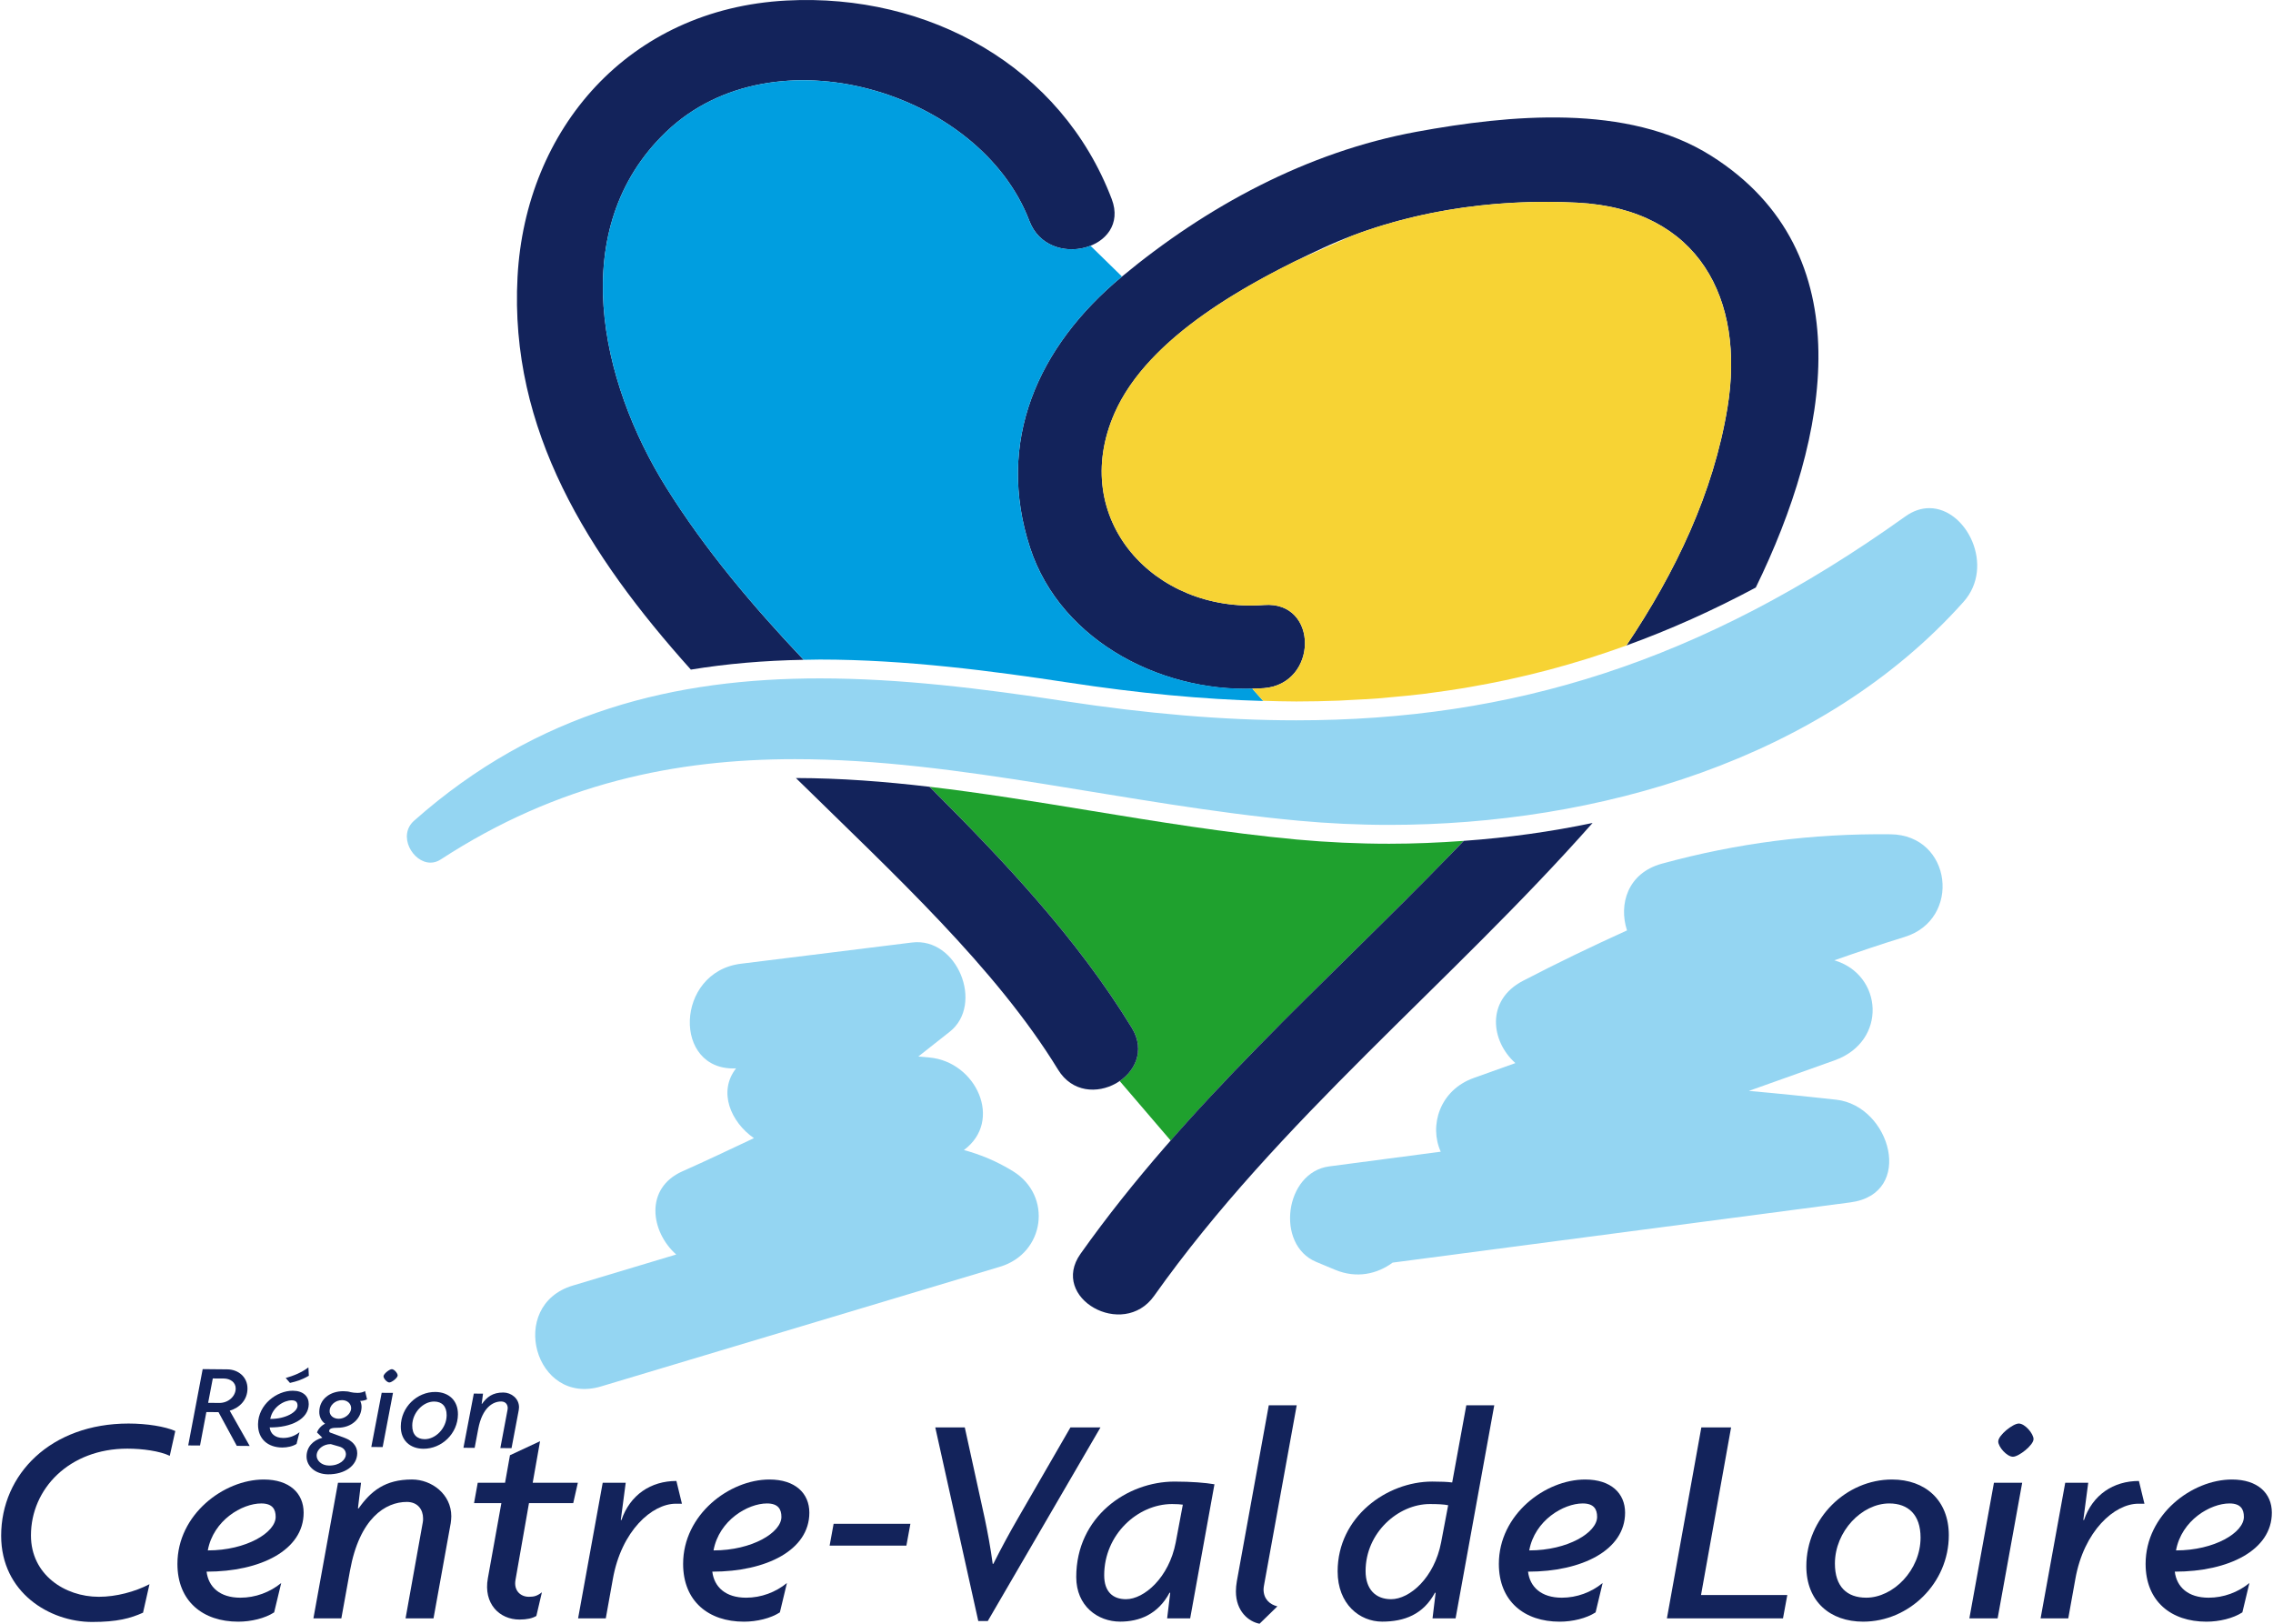 <?xml version="1.0" encoding="utf-8"?>
<!-- Generator: Adobe Illustrator 15.1.0, SVG Export Plug-In . SVG Version: 6.00 Build 0)  -->
<!DOCTYPE svg PUBLIC "-//W3C//DTD SVG 1.1//EN" "http://www.w3.org/Graphics/SVG/1.1/DTD/svg11.dtd">
<svg xmlns="http://www.w3.org/2000/svg" version="1.1" width="126" height="90"><svg xmlns:xlink="http://www.w3.org/1999/xlink" version="1.1" id="Calque_1" x="0" y="0" width="126" height="90" viewBox="0 0 136.296 97.454" enable-background="new 0 0 136.296 97.454" xml:space="preserve">
<g>
	<g>
		<path fill="#1FA12E" d="M83.316,50.64c-1.859,0-3.726-0.087-5.548-0.253c-4.204-0.393-8.388-1.076-12.433-1.74    c-3.281-0.539-6.465-1.057-9.606-1.425c4.476,4.471,8.822,9.052,12.136,14.465c0.79,1.294,0.248,2.526-0.727,3.194l3.061,3.573    c5.284-6.021,11.24-11.44,16.853-17.222c0.241-0.251,0.485-0.511,0.729-0.764C86.312,50.574,84.826,50.64,83.316,50.64"/>
		<path fill="#13235B" d="M13.367,82.736l-0.664-0.004l-0.279,1.463l0.664,0.007c0.553,0.004,0.985-0.402,0.99-0.863    C14.081,82.957,13.744,82.74,13.367,82.736 M14.143,86.777l-1.097-2.023l-0.729-0.005l-0.38,2.007l-0.709-0.004l0.868-4.58    l1.475,0.014c0.658,0.004,1.221,0.456,1.214,1.16c-0.005,0.669-0.461,1.139-1.066,1.321l1.198,2.116L14.143,86.777z"/>
		<path fill="#13235B" d="M17.336,83l-0.256-0.297c0.415-0.111,0.963-0.323,1.362-0.636l0.026,0.504    C18.061,82.805,17.757,82.904,17.336,83 M17.445,84.044c-0.458-0.003-1.155,0.391-1.293,1.117    c0.928,0.007,1.634-0.418,1.637-0.791C17.791,84.191,17.717,84.045,17.445,84.044 M16.117,85.672    c0.042,0.366,0.312,0.627,0.806,0.632c0.361,0.003,0.711-0.124,0.984-0.345l-0.177,0.702c-0.221,0.144-0.555,0.218-0.864,0.217    c-0.848-0.009-1.457-0.501-1.448-1.399c0.011-1.187,1.133-2.018,2.092-2.01c0.62,0.004,0.957,0.339,0.952,0.806    C18.454,85.172,17.414,85.683,16.117,85.672"/>
		<path fill="#13235B" d="M20.465,84.033c-0.414-0.002-0.748,0.312-0.751,0.656c-0.002,0.258,0.216,0.459,0.542,0.463    c0.368,0.005,0.747-0.294,0.751-0.632C21.009,84.26,20.797,84.036,20.465,84.033 M20.299,86.821l-0.514-0.148    c-0.452-0.003-0.846,0.31-0.849,0.69c-0.003,0.287,0.283,0.593,0.741,0.597c0.656,0.006,1.014-0.366,1.016-0.667    C20.696,87.077,20.564,86.895,20.299,86.821 M21.55,84.079c0.035,0.058,0.085,0.211,0.084,0.354    c-0.007,0.696-0.586,1.269-1.466,1.259c-0.279-0.001-0.479,0.04-0.479,0.197c-0.002,0.029,0.021,0.079,0.071,0.095l0.862,0.316    c0.433,0.162,0.755,0.474,0.751,0.92c-0.006,0.74-0.736,1.273-1.753,1.266c-0.781-0.007-1.293-0.503-1.289-1.076    c0.005-0.575,0.401-0.976,0.948-1.12l-0.321-0.317c0.077-0.225,0.285-0.431,0.485-0.524c-0.229-0.16-0.352-0.434-0.348-0.715    c0.006-0.762,0.646-1.244,1.458-1.237c0.176,0.001,0.316,0.023,0.419,0.056c0.111,0.028,0.257,0.043,0.419,0.046    c0.185,0.001,0.356-0.048,0.452-0.111l0.121,0.496C21.852,84.045,21.675,84.082,21.55,84.079"/>
		<path fill="#13235B" d="M23.301,82.973c-0.147-0.002-0.351-0.241-0.351-0.371c0.003-0.15,0.359-0.427,0.5-0.427    c0.146,0.001,0.352,0.248,0.35,0.378C23.798,82.697,23.443,82.974,23.301,82.973 M22.899,86.851l-0.681-0.007l0.622-3.25    l0.679,0.004L22.899,86.851z"/>
		<path fill="#13235B" d="M25.994,84.118c-0.656-0.007-1.313,0.657-1.319,1.434c-0.004,0.553,0.28,0.821,0.746,0.825    c0.649,0.004,1.313-0.649,1.319-1.434C26.744,84.396,26.45,84.12,25.994,84.118 M25.34,86.952    c-0.797-0.007-1.36-0.503-1.352-1.342c0.009-1.159,0.978-2.078,2.077-2.067c0.798,0.008,1.361,0.508,1.353,1.349    C27.407,86.05,26.438,86.96,25.34,86.952"/>
		<path fill="#13235B" d="M31.067,84.636l-0.432,2.28l-0.672-0.005l0.432-2.297c0.009-0.036,0.009-0.065,0.011-0.1    c0.001-0.209-0.123-0.397-0.389-0.399c-0.509-0.005-1.14,0.379-1.38,1.642l-0.216,1.142l-0.673-0.006l0.622-3.252l0.553,0.004    l-0.08,0.611l0.014,0.008c0.299-0.415,0.641-0.692,1.291-0.688c0.472,0.005,0.941,0.36,0.936,0.892    C31.084,84.52,31.075,84.579,31.067,84.636"/>
		<path fill="#13235B" d="M10.12,87.376c-0.59-0.286-1.641-0.431-2.545-0.431c-3.484,0-5.787,2.407-5.787,5.21    c0,2.351,2.028,3.682,4.073,3.682c1.051,0,2.174-0.305,3.041-0.755L8.516,96.79c-0.757,0.341-1.55,0.557-3.06,0.557    C2.914,97.346,0,95.585,0,92.172c0-3.7,2.987-6.734,7.648-6.734c1.108,0,2.195,0.18,2.804,0.449L10.12,87.376z"/>
		<path fill="#13235B" d="M15.611,90.234c-1.143,0-2.875,1.005-3.208,2.819c2.322,0,4.074-1.078,4.074-2.012    C16.478,90.592,16.293,90.234,15.611,90.234 M12.331,94.328c0.11,0.918,0.792,1.563,2.026,1.563c0.904,0,1.771-0.323,2.453-0.881    l-0.424,1.762c-0.554,0.359-1.383,0.558-2.155,0.558c-2.122,0-3.651-1.221-3.651-3.469c0-2.962,2.783-5.063,5.18-5.063    c1.548,0,2.396,0.825,2.396,1.992C18.155,93.035,15.573,94.328,12.331,94.328"/>
		<path fill="#13235B" d="M26.984,91.419l-1.032,5.711h-1.678l1.031-5.747c0.02-0.09,0.02-0.161,0.02-0.252    c0-0.521-0.313-0.988-0.978-0.988c-1.272,0-2.839,0.97-3.41,4.133l-0.517,2.854h-1.677l1.475-8.137h1.382l-0.184,1.527    l0.035,0.018c0.738-1.043,1.586-1.741,3.209-1.741c1.179,0,2.359,0.88,2.359,2.208C27.021,91.131,27.001,91.277,26.984,91.419"/>
		<path fill="#13235B" d="M34.338,90.216h-2.656l-0.811,4.615c-0.109,0.628,0.295,1.006,0.811,1.006    c0.315,0,0.499-0.055,0.776-0.271l-0.333,1.42c-0.24,0.144-0.571,0.217-1.014,0.217c-1.198,0-2.174-0.952-1.897-2.479l0.811-4.508    h-1.64l0.221-1.222h1.64l0.295-1.654l1.806-0.843l-0.442,2.497h2.71L34.338,90.216z"/>
		<path fill="#13235B" d="M40.494,90.25c-1.419,0-3.265,1.617-3.779,4.527l-0.423,2.354H34.63l1.477-8.137h1.381l-0.294,2.226    l0.035,0.019c0.518-1.526,1.771-2.354,3.302-2.354l0.332,1.365H40.494z"/>
		<path fill="#13235B" d="M45.968,90.234c-1.143,0-2.876,1.005-3.209,2.819c2.324,0,4.075-1.078,4.075-2.012    C46.834,90.592,46.649,90.234,45.968,90.234 M42.686,94.328c0.112,0.918,0.793,1.563,2.028,1.563c0.903,0,1.769-0.323,2.451-0.881    l-0.423,1.762c-0.553,0.359-1.384,0.558-2.157,0.558c-2.121,0-3.651-1.221-3.651-3.469c0-2.962,2.783-5.063,5.181-5.063    c1.547,0,2.396,0.825,2.396,1.992C48.511,93.035,45.929,94.328,42.686,94.328"/>
	</g>
	<polygon fill="#13235B" points="49.968,91.454 49.728,92.765 54.336,92.765 54.577,91.454  "/>
	<g>
		<path fill="#13235B" d="M59.221,97.292h-0.57L56.07,85.672h1.771l1.197,5.459c0.166,0.789,0.35,1.76,0.479,2.729h0.037    c0.478-0.951,0.993-1.902,1.474-2.729l3.154-5.459h1.803L59.221,97.292z"/>
		<path fill="#13235B" d="M70.283,90.27c-2.064,0-4.074,1.831-4.074,4.274c0,0.988,0.518,1.437,1.309,1.437    c1.087,0,2.582-1.294,2.986-3.412l0.425-2.262C70.799,90.287,70.559,90.27,70.283,90.27 M71.37,97.13h-1.383l0.185-1.526    l-0.036-0.019c-0.699,1.313-1.825,1.742-2.968,1.742c-1.346,0-2.637-0.934-2.637-2.676c0-3.629,3.06-5.729,5.897-5.729    c1.034,0,1.863,0.071,2.399,0.162L71.37,97.13z"/>
		<path fill="#13235B" d="M75.811,95.1c-0.018,0.108-0.037,0.197-0.037,0.289c0,0.592,0.387,0.914,0.83,1.022l-1.07,1.042    c-0.664-0.126-1.419-0.755-1.419-1.94c0-0.198,0.019-0.395,0.056-0.61l1.917-10.561h1.677L75.811,95.1z"/>
		<path fill="#13235B" d="M85.752,90.27c-1.899,0-3.853,1.723-3.853,4.021c0,1.099,0.607,1.69,1.53,1.69    c1.124,0,2.6-1.294,3.004-3.412l0.423-2.228C86.599,90.287,86.213,90.27,85.752,90.27 M87.301,97.13h-1.384l0.185-1.526    l-0.036-0.019c-0.701,1.313-1.845,1.742-3.172,1.742c-1.346,0-2.673-1.042-2.673-3.016c0-3.271,2.95-5.39,5.678-5.39    c0.554,0,0.903,0.018,1.198,0.054l0.848-4.634h1.678L87.301,97.13z"/>
		<path fill="#13235B" d="M94.932,90.234c-1.143,0-2.878,1.005-3.21,2.819c2.324,0,4.074-1.078,4.074-2.012    C95.796,90.592,95.614,90.234,94.932,90.234 M91.65,94.328c0.11,0.918,0.792,1.563,2.027,1.563c0.903,0,1.77-0.323,2.451-0.881    l-0.423,1.762c-0.554,0.359-1.383,0.558-2.156,0.558c-2.121,0-3.651-1.221-3.651-3.469c0-2.962,2.783-5.063,5.181-5.063    c1.549,0,2.396,0.825,2.396,1.992C97.474,93.035,94.893,94.328,91.65,94.328"/>
	</g>
	<polygon fill="#13235B" points="106.954,97.13 99.986,97.13 102.052,85.672 103.838,85.672 102.033,95.73 107.212,95.73  "/>
	<g>
		<path fill="#13235B" d="M113.332,90.234c-1.642,0-3.262,1.671-3.262,3.608c0,1.385,0.719,2.048,1.879,2.048    c1.622,0,3.262-1.651,3.262-3.609C115.21,90.916,114.475,90.234,113.332,90.234 M111.766,97.329c-1.992,0-3.412-1.221-3.412-3.322    c0-2.893,2.397-5.209,5.145-5.209c1.988,0,3.408,1.239,3.408,3.341C116.907,95.028,114.512,97.329,111.766,97.329"/>
		<path fill="#13235B" d="M120.757,87.431c-0.366,0-0.883-0.593-0.883-0.916c0-0.377,0.883-1.077,1.233-1.077    c0.37,0,0.885,0.61,0.885,0.935C121.993,86.731,121.108,87.431,120.757,87.431 M119.837,97.13h-1.696l1.475-8.137h1.695    L119.837,97.13z"/>
		<path fill="#13235B" d="M128.28,90.25c-1.419,0-3.264,1.617-3.78,4.527l-0.423,2.354h-1.661l1.478-8.137h1.381l-0.294,2.226    l0.036,0.019c0.517-1.526,1.771-2.354,3.3-2.354l0.332,1.365H128.28z"/>
		<path fill="#13235B" d="M133.753,90.234c-1.144,0-2.877,1.005-3.209,2.819c2.323,0,4.074-1.078,4.074-2.012    C134.619,90.592,134.436,90.234,133.753,90.234 M130.471,94.328c0.111,0.918,0.793,1.563,2.028,1.563    c0.902,0,1.769-0.323,2.451-0.881l-0.423,1.762c-0.554,0.359-1.383,0.558-2.157,0.558c-2.12,0-3.651-1.221-3.651-3.469    c0-2.962,2.784-5.063,5.182-5.063c1.549,0,2.396,0.825,2.396,1.992C136.296,93.035,133.715,94.328,130.471,94.328"/>
		<path fill="#13235B" d="M48.167,39.601c-3.036-3.21-5.887-6.571-8.24-10.331c-3.981-6.364-6.065-15.561-0.015-21.354    c6.472-6.199,18.85-2.422,21.809,5.35c1.138,2.988,6.092,1.706,4.94-1.319C63.642,4.01,55.697-0.421,47.141,0.032    c-9.489,0.499-15.669,7.711-16.146,16.589c-0.494,9.187,4.224,16.681,10.404,23.568C43.54,39.836,45.792,39.644,48.167,39.601"/>
		<path fill="#13235B" d="M55.727,47.222c-2.692-0.316-5.356-0.522-8.023-0.526c5.901,5.793,11.989,11.385,15.736,17.503    c1.688,2.761,6.122,0.26,4.426-2.51C64.549,56.274,60.203,51.693,55.727,47.222"/>
		<path fill="#13235B" d="M87.789,50.467c-0.246,0.256-0.49,0.512-0.737,0.763c-7.636,7.868-15.91,15.058-22.263,24.02    c-1.884,2.654,2.553,5.155,4.417,2.526c7.479-10.55,17.77-18.716,26.318-28.383C93.032,49.917,90.448,50.277,87.789,50.467"/>
		<path fill="#13235B" d="M75.792,41.302c3.27-0.253,3.305-5.244,0.01-4.991c-6.588,0.507-11.76-5.164-8.97-11.514    c2.028-4.612,8.078-7.863,12.485-9.904c4.711-2.183,10.138-2.998,15.306-2.728c7.293,0.382,10.063,5.803,9,12.293    c-0.844,5.13-3.118,9.889-6.069,14.284c2.611-0.948,5.191-2.101,7.766-3.479c4.404-9.007,6.514-20.12-2.681-25.915    c-5.016-3.165-12.146-2.454-17.676-1.44c-6.588,1.208-12.631,4.497-17.687,8.689c-5.082,4.214-7.588,9.923-5.516,16.279    C63.625,38.585,69.954,41.751,75.792,41.302"/>
		<path fill="#94D5F2" d="M113.405,50.072c-4.695-0.052-9.201,0.527-13.722,1.764c-2.068,0.565-2.601,2.458-2.092,4.005    c-2.106,0.954-4.194,1.959-6.252,3.03c-2.234,1.167-1.921,3.622-0.449,4.934c-0.831,0.296-1.661,0.593-2.493,0.89    c-2.063,0.734-2.692,2.876-1.987,4.428l-6.698,0.882c-2.671,0.353-3.24,4.707-0.78,5.731c0.378,0.157,0.756,0.316,1.135,0.474    c1.302,0.543,2.539,0.247,3.455-0.43c9.158-1.204,18.315-2.409,27.472-3.614c3.896-0.512,2.433-5.793-0.845-6.164    c-1.746-0.194-3.494-0.373-5.244-0.528c1.717-0.612,3.435-1.225,5.151-1.836c3.175-1.133,2.905-5.138-0.021-6.003    c1.396-0.487,2.796-0.963,4.216-1.4C117.693,55.179,117.107,50.111,113.405,50.072"/>
		<path fill="#94D5F2" d="M60.737,70.296c-0.99-0.611-1.971-1.007-2.949-1.273c2.373-1.747,0.744-5.303-2.076-5.554    c-0.219-0.021-0.44-0.04-0.66-0.059c0.627-0.495,1.256-0.991,1.882-1.484c2.084-1.64,0.462-5.697-2.265-5.358    c-3.421,0.425-6.847,0.849-10.269,1.274c-3.964,0.491-4.107,6.467-0.289,6.279c-1.098,1.402-0.313,3.228,1.073,4.188    c-1.423,0.67-2.841,1.349-4.281,1.986c-2.306,1.021-1.918,3.637-0.383,4.998c-2.069,0.622-4.14,1.241-6.209,1.865    c-3.955,1.186-2.279,7.244,1.7,6.052c7.982-2.394,15.963-4.789,23.945-7.183C62.656,75.217,63.118,71.764,60.737,70.296"/>
		<path fill="#009EE0" d="M75.094,41.329c-5.637,0.157-11.545-2.969-13.334-8.451c-2.072-6.356,0.434-12.065,5.517-16.281    l-1.891-1.848c-1.283,0.505-3.043,0.149-3.665-1.483c-2.959-7.772-15.337-11.548-21.811-5.35    c-6.046,5.793-3.964,14.99,0.016,21.354c2.354,3.76,5.209,7.121,8.246,10.331c0.324-0.006,0.643-0.016,0.971-0.016    c5.16,0,10.42,0.696,14.886,1.376c4.235,0.648,8.093,1.011,11.726,1.11L75.094,41.329z"/>
		<path fill="#F7D334" d="M75.801,36.311c3.295-0.252,3.262,4.738-0.01,4.991c-0.24,0.017-0.483,0.02-0.725,0.025    c0.01,0,0.018,0.001,0.027,0l0.653,0.734c0.668,0.019,1.339,0.04,1.993,0.04c0.859,0,1.71-0.019,2.552-0.05    c0.209-0.008,0.413-0.023,0.62-0.034c0.639-0.031,1.277-0.064,1.908-0.113c0.206-0.017,0.408-0.04,0.612-0.059    c0.635-0.056,1.269-0.116,1.896-0.192c0.173-0.021,0.347-0.048,0.521-0.07c0.656-0.086,1.313-0.181,1.964-0.288    c0.134-0.021,0.27-0.048,0.407-0.072c0.689-0.121,1.375-0.249,2.057-0.395c0.097-0.019,0.193-0.043,0.291-0.064    c0.723-0.157,1.441-0.329,2.156-0.516c0.059-0.017,0.118-0.031,0.177-0.046c0.754-0.201,1.504-0.416,2.249-0.649    c0.025-0.008,0.051-0.016,0.077-0.023c0.778-0.245,1.554-0.507,2.325-0.787c2.951-4.395,5.227-9.154,6.069-14.284    c1.063-6.49-1.709-11.911-9-12.293c-4.508-0.235-9.206,0.356-13.461,1.955l-3.476,1.551c-4.158,2.053-9.066,5.06-10.854,9.125    C64.042,31.146,69.213,36.817,75.801,36.311"/>
		<path fill="#94D5F2" d="M77.877,49.257c1.774,0.164,3.595,0.251,5.438,0.251c12.448,0,25.987-3.879,34.473-13.384    c1.91-2.136,0.191-5.626-2.051-5.626c-0.47,0-0.959,0.152-1.443,0.499c-12.262,8.764-23.658,12.235-36.556,12.235    c-4.422,0-9.021-0.408-13.888-1.15c-4.965-0.758-9.893-1.366-14.707-1.366c-8.652,0-16.93,1.962-24.356,8.54    c-1.011,0.895-0.084,2.518,0.984,2.518c0.202,0,0.407-0.057,0.606-0.186c7.041-4.589,14.114-6.025,21.265-6.025    C57.52,45.563,67.549,48.301,77.877,49.257"/>
	</g>
</g>
</svg></svg>
